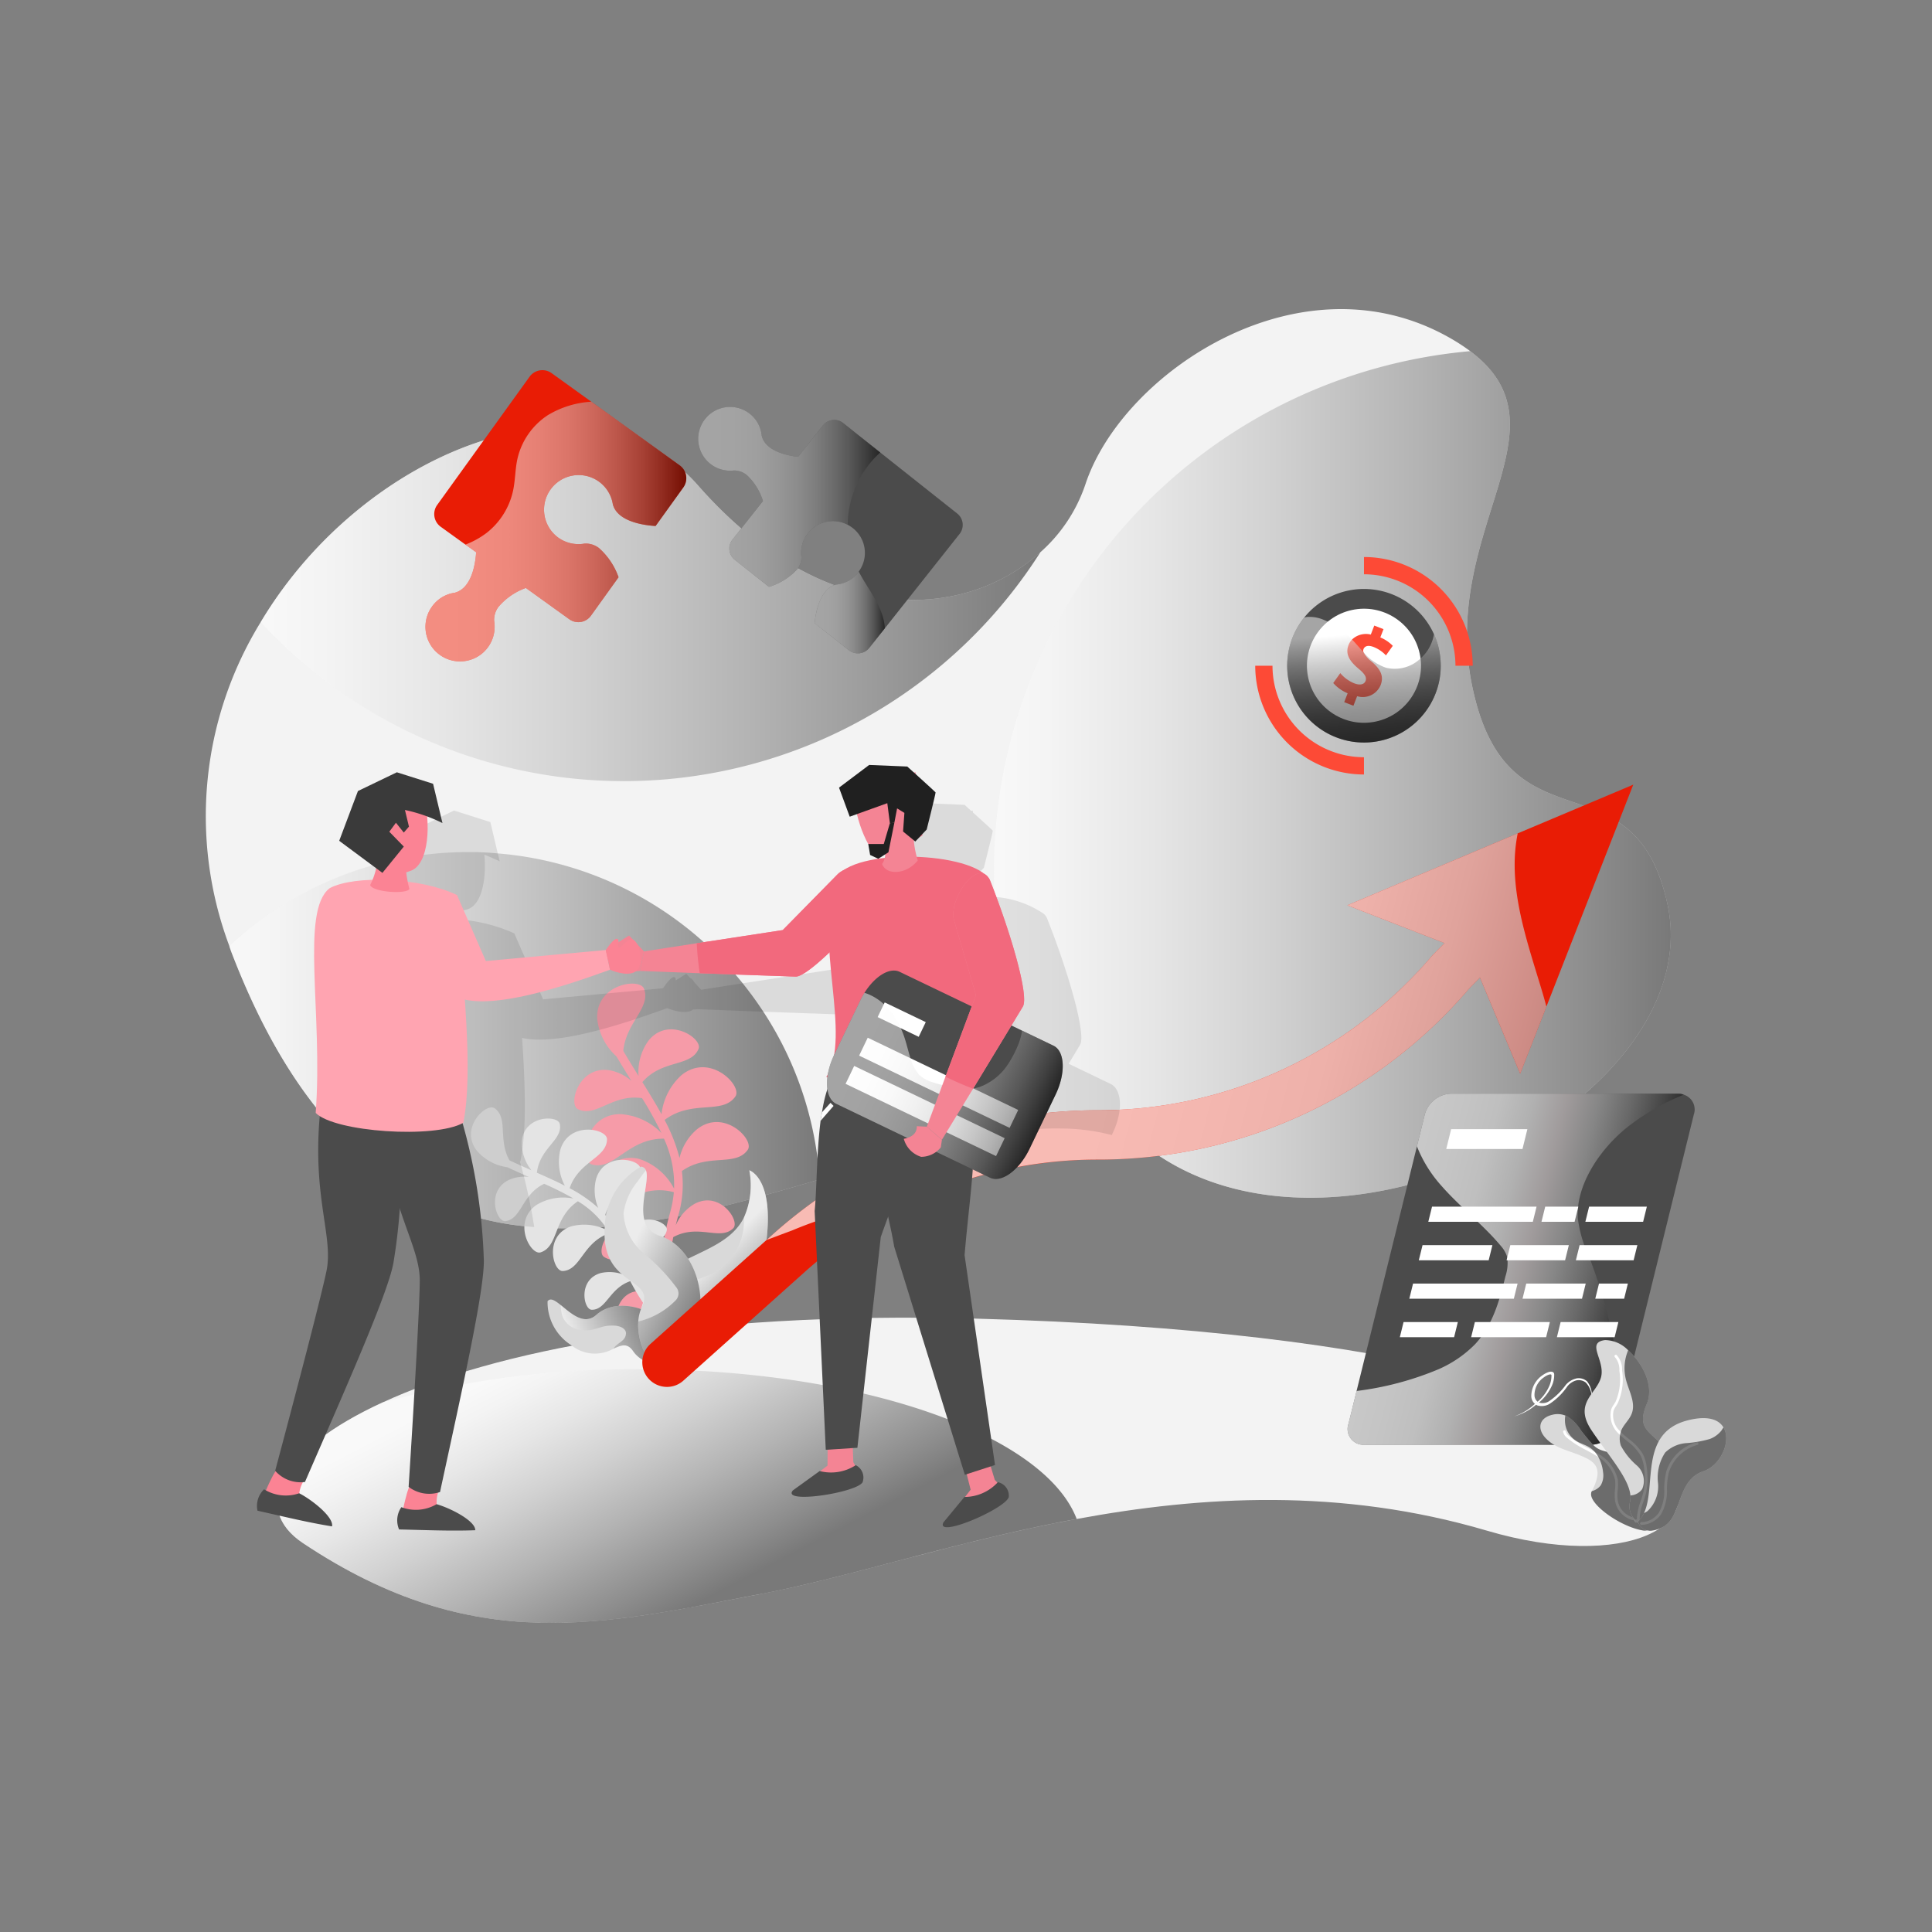 <svg xmlns="http://www.w3.org/2000/svg" xmlns:xlink="http://www.w3.org/1999/xlink" viewBox="0 0 200 200" id="WebpagedesigntemplatesforPartnershipStrategic"><rect x="0" y="0" width="200" height="200" fill="#808080" stroke="none"/><defs><linearGradient id="j" x1="84.331" x2="91.6" y1="63.4" y2="63.4" xlink:href="#a"></linearGradient><linearGradient id="b" x1="60.313" x2="74.26" y1="137.997" y2="164.881" gradientUnits="userSpaceOnUse"><stop offset="0" stop-color="#ffffff" class="stopColorffffff svgShape"></stop><stop offset=".085" stop-color="#f5f5f5" class="stopColorf5f5f5 svgShape"></stop><stop offset=".229" stop-color="#dbdbdb" class="stopColordbdbdb svgShape"></stop><stop offset=".413" stop-color="#b0b0b0" class="stopColorb0b0b0 svgShape"></stop><stop offset=".631" stop-color="#747474" class="stopColor747474 svgShape"></stop><stop offset=".876" stop-color="#292929" class="stopColor292929 svgShape"></stop><stop offset="1"></stop></linearGradient><linearGradient id="f" x1="26.991" x2="107.699" y1="62.554" y2="62.554" xlink:href="#b"></linearGradient><linearGradient id="g" x1="23.746" x2="84.847" y1="107.683" y2="107.683" xlink:href="#b"></linearGradient><linearGradient id="c" x1="271.981" x2="276.19" y1="169.119" y2="178.553" gradientTransform="rotate(-20.528 67.793 700.613)" gradientUnits="userSpaceOnUse"><stop offset="0" stop-color="#ffffff" class="stopColorffffff svgShape"></stop><stop offset=".178" stop-color="#cecece" class="stopColorcdcdcd svgShape"></stop><stop offset=".587" stop-color="#606060" class="stopColor606060 svgShape"></stop><stop offset=".869" stop-color="#1b1b1b" class="stopColor1b1b1b svgShape"></stop><stop offset="1"></stop></linearGradient><linearGradient id="h" x1="256.751" x2="266.948" y1="172.513" y2="172.513" xlink:href="#c"></linearGradient><linearGradient id="i" x1="265.199" x2="272.819" y1="165.199" y2="173.689" xlink:href="#c"></linearGradient><linearGradient id="a" x1="72.275" x2="91.123" y1="51.438" y2="51.438" gradientUnits="userSpaceOnUse"><stop offset="0" stop-color="#ffffff" class="stopColorffffff svgShape"></stop><stop offset=".189" stop-color="#fcfcfc" class="stopColorfcfcfc svgShape"></stop><stop offset=".323" stop-color="#f3f3f3" class="stopColorf3f3f3 svgShape"></stop><stop offset=".439" stop-color="#e3e3e3" class="stopColore3e3e3 svgShape"></stop><stop offset=".545" stop-color="#cecece" class="stopColorcdcdcd svgShape"></stop><stop offset=".645" stop-color="#b1b1b1" class="stopColorb1b1b1 svgShape"></stop><stop offset=".74" stop-color="#8e8e8e" class="stopColor8e8e8e svgShape"></stop><stop offset=".831" stop-color="#666666" class="stopColor646464 svgShape"></stop><stop offset=".916" stop-color="#363636" class="stopColor363636 svgShape"></stop><stop offset="1"></stop></linearGradient><linearGradient id="e" x1="102.895" x2="172.961" y1="80.171" y2="80.171" xlink:href="#b"></linearGradient><linearGradient id="k" x1="44.034" x2="71.046" y1="55.03" y2="55.03" xlink:href="#a"></linearGradient><linearGradient id="d" x1="112.302" x2="140.516" y1="126.981" y2="126.981" gradientTransform="matrix(1 0 -.249 .965 62.663 8.905)" gradientUnits="userSpaceOnUse"><stop offset="0" stop-color="#ffffff" class="stopColorffffff svgShape"></stop><stop offset=".136" stop-color="#f9f9f9" class="stopColorfbfbfb svgShape"></stop><stop offset=".263" stop-color="#f1f1f1" class="stopColorf0f0f0 svgShape"></stop><stop offset=".386" stop-color="#dddddd" class="stopColordddddd svgShape"></stop><stop offset=".507" stop-color="#c5bebf" class="stopColorc2c2c2 svgShape"></stop><stop offset=".627" stop-color="#a0a0a0" class="stopColora0a0a0 svgShape"></stop><stop offset=".746" stop-color="#767676" class="stopColor767676 svgShape"></stop><stop offset=".864" stop-color="#444444" class="stopColor444444 svgShape"></stop><stop offset=".978" stop-color="#0c0c0c" class="stopColor0c0c0c svgShape"></stop><stop offset="1"></stop></linearGradient><linearGradient id="l" x1="79.35" x2="160.084" y1="107.319" y2="107.319" xlink:href="#d"></linearGradient><linearGradient id="m" x1="140.92" x2="141.967" y1="65.586" y2="78.217" gradientUnits="userSpaceOnUse"><stop offset="0" stop-color="#ffffff" class="stopColorffffff svgShape"></stop><stop offset=".092" stop-color="#d5d5d5" class="stopColord5d5d5 svgShape"></stop><stop offset=".228" stop-color="#9d9d9d" class="stopColor9d9d9d svgShape"></stop><stop offset=".365" stop-color="#6d6d6d" class="stopColor6d6d6d svgShape"></stop><stop offset=".5" stop-color="#464646" class="stopColor464646 svgShape"></stop><stop offset=".633" stop-color="#272727" class="stopColor272727 svgShape"></stop><stop offset=".762" stop-color="#121212" class="stopColor121212 svgShape"></stop><stop offset=".886" stop-color="#040404" class="stopColor040404 svgShape"></stop><stop offset="1"></stop></linearGradient><linearGradient id="n" x1="165.809" x2="168.698" y1="148.318" y2="161.797" xlink:href="#c"></linearGradient><linearGradient id="o" x1="167.67" x2="173.507" y1="149.111" y2="149.111" xlink:href="#c"></linearGradient><linearGradient id="p" x1="173.873" x2="174.251" y1="148.519" y2="155.361" xlink:href="#c"></linearGradient><linearGradient id="q" x1="97.144" x2="119.585" y1="173.495" y2="173.495" gradientTransform="matrix(.901 .433 -.807 1.681 140.132 -227.21)" xlink:href="#a"></linearGradient></defs><g data-name="Layer 1" fill="#000000" class="color000000 svgShape"><g data-name="Partnership Strategic" fill="#000000" class="color000000 svgShape"><path fill="#f3f3f3" d="M153.921,158.452c-15.156-4.465-29.531-3.597-42.461-1.208-12.439,2.302-23.532,6.024-32.676,7.76-16.074,3.056-29.582,6.641-47.429-5.27-5.345-3.572-2.616-9.559,8.251-14.552,11.433-5.282,31.871-9.483,61.402-8.678C191.539,138.957,182.572,166.916,153.921,158.452Z" class="colorf1eff8 svgShape"></path><path fill="url(#b)" style="mix-blend-mode:overlay" d="M111.46,157.244c-12.439,2.302-23.532,6.024-32.676,7.76-16.074,3.056-29.582,6.641-47.429-5.27-5.345-3.572-2.616-9.559,8.251-14.552a97.995,97.995,0,0,1,26.651-3.434C89.148,141.749,108.102,148.478,111.46,157.244Z" opacity=".5"></path><path fill="#f3f3f3" d="M119.975,119.638a15.809,15.809,0,0,0-4.88-2.138,21.332,21.332,0,0,0-5.22-.679c-5.697-.113-12.187,1.522-19.042,3.509-1.975.566-3.962,1.157-5.987,1.761-9.735,2.893-19.96,5.735-29.544,4.93a30.129,30.129,0,0,1-16.363-6.176c-5.685-4.352-10.766-11.357-14.917-22.111-.101-.264-.201-.528-.277-.792a38.33,38.33,0,0,1,3.245-33.544C37.77,46.376,61.063,37.496,72.269,50.262c13.319,15.156,27.833,13.772,35.43,6.905a16.358,16.358,0,0,0,4.654-7.005c3.849-11.722,22.715-24.312,38.335-14.829q.83.509,1.509,1.019c10.691,8.024-3.308,18.501.264,34.965,3.71,17.168,16.614,6.452,20.136,22.186C177.012,113.299,140.048,132.945,119.975,119.638Z" class="colorf1eff8 svgShape"></path><path fill="url(#e)" style="mix-blend-mode:overlay" d="M119.975,119.638a15.809,15.809,0,0,0-4.88-2.138,21.332,21.332,0,0,0-5.22-.679,53.852,53.852,0,0,1-6.918-23.972c-.038-.868-.063-1.748-.063-2.629a54.075,54.075,0,0,1,49.303-53.868c10.691,8.024-3.308,18.501.264,34.965,3.71,17.168,16.614,6.452,20.136,22.186C177.012,113.299,140.048,132.945,119.975,119.638Z" opacity=".5"></path><path fill="url(#f)" style="mix-blend-mode:overlay" d="M107.699,57.167a51.108,51.108,0,0,1-80.708,7.232C37.77,46.376,61.063,37.496,72.269,50.262,85.588,65.418,100.103,64.034,107.699,57.167Z" opacity=".5"></path><path fill="url(#g)" style="mix-blend-mode:overlay" d="M84.847,122.091c-9.735,2.893-19.96,5.735-29.544,4.93a30.129,30.129,0,0,1-16.363-6.176c-5.685-4.352-10.766-11.357-14.917-22.111-.101-.264-.201-.528-.277-.792a36.189,36.189,0,0,1,24.765-9.735,29.962,29.962,0,0,1,3.019.138A36.323,36.323,0,0,1,76.885,101.791c.755.943,1.472,1.924,2.138,2.943A36.043,36.043,0,0,1,84.847,122.091Z" opacity=".5"></path><path fill="#f69ba8" d="M72.148,116.905a5.567,5.567,0,0,0-1.804,2.968,17.609,17.609,0,0,0-1.546-3.936c2.875-2.157,5.979-.498,7.33-2.433.754-1.079-2.594-4.572-5.551-2.233a6.423,6.423,0,0,0-2.099,4.073c-.59-1.075-1.264-2.174-1.98-3.324,2.057-2.379,5.019-1.538,5.815-3.444.444-1.063-3.069-3.426-5.162-.876a5.514,5.514,0,0,0-1.048,3.685c-.514-.825-1.045-1.689-1.58-2.59.283-2.986,2.866-4.438,2.151-6.431-.429-1.194-5.04-.508-4.849,3.12a6.153,6.153,0,0,0,1.992,3.879c.523.878,1.043,1.723,1.545,2.529a4.709,4.709,0,0,0-2.171-1.081c-3.245-.593-4.398,3.48-3.373,4.005,1.836.939,3.552-1.61,6.652-1.132a38.415,38.415,0,0,1,1.999,3.601,6.498,6.498,0,0,0-4.26-1.951c-3.77.013-4.213,4.831-2.95,5.205,2.309.685,3.714-2.693,7.474-2.665a11.416,11.416,0,0,1,1.047,5.175,6.33,6.33,0,0,0-3.571-3.065c-3.458-.905-5.036,3.403-3.97,4.053,1.952,1.191,4.066-1.573,7.514-.62a11.169,11.169,0,0,1-.386,2.115,27.314,27.314,0,0,0-.767,3.682,4.982,4.982,0,0,0-2.595-2.296c-2.833-.918-4.351,2.588-3.496,3.18,1.516,1.049,3.334-.98,6.008-.244a30.09,30.09,0,0,0-.162,5.079,3.39,3.39,0,0,0-1.562-1.145c-2.187-.709-3.359,1.998-2.699,2.455,1.112.77,2.436-.604,4.335-.255.087.942.192,1.517.206,1.589a.448.448,0,0,0,.478.364.426.426,0,0,0,.046-.007.448.448,0,0,0,.357-.524,23.068,23.068,0,0,1-.28-3.022c2.001-1.055,3.71.338,4.751-.685.572-.563-1.045-3.03-3.078-1.958a3.864,3.864,0,0,0-1.688,2.141,29.132,29.132,0,0,1,.473-5.819c2.616-1.422,4.852.418,6.21-.917.742-.729-1.353-3.925-3.988-2.537a4.673,4.673,0,0,0-1.96,2.221c.083-.35.172-.703.273-1.058a11.241,11.241,0,0,0,.36-4.55c2.688-1.9,5.559-.398,6.819-2.203C78.126,117.998,74.952,114.687,72.148,116.905Z" class="colorf69bc2 svgShape"></path><path fill="#e4e4e4" d="M67.756,132.804a3.19,3.19,0,0,0-.157,2.245,24.053,24.053,0,0,1-2.381-4.19c1.124-2.186,3.505-1.969,3.811-3.511.167-.842-2.748-2.049-3.9.123a3.857,3.857,0,0,0-.305,2.426c-.106-.277-.209-.559-.305-.849a9.277,9.277,0,0,0-1.881-3.286c.925-2.618,3.633-2.919,3.654-4.755.012-1.03-3.693-1.814-4.575,1.002a4.688,4.688,0,0,0,.211,3.03,14.358,14.358,0,0,0-2.961-2.037c.959-2.808,3.848-3.119,3.87-5.067.013-1.087-3.895-1.913-4.825,1.057a5.301,5.301,0,0,0,.461,3.754c-.902-.459-1.873-.895-2.895-1.348.298-2.579,2.71-3.382,2.367-5.052-.191-.932-3.686-.912-3.929,1.801a4.553,4.553,0,0,0,.998,3.001c-.734-.324-1.498-.667-2.282-1.033-1.195-2.169-.107-4.36-1.522-5.387-.847-.616-3.675,1.996-1.858,4.382a5.079,5.079,0,0,0,3.162,1.721c.765.356,1.512.691,2.23,1.008a3.887,3.887,0,0,0-1.984.271c-2.49,1.104-1.383,4.419-.44,4.3,1.689-.213,1.675-2.749,4.012-3.864a31.725,31.725,0,0,1,3.037,1.528,5.364,5.364,0,0,0-3.813.648c-2.566,1.761-.629,5.254.406,4.923,1.893-.606,1.282-3.564,3.861-5.292a9.426,9.426,0,0,1,3.12,3.044,5.226,5.226,0,0,0-3.861-.431c-2.78.99-1.854,4.662-.825,4.61,1.885-.095,2.043-2.963,4.838-3.915a9.218,9.218,0,0,1,.72,1.623,22.538,22.538,0,0,0,1.188,2.868,4.113,4.113,0,0,0-2.837-.361c-2.36.69-1.766,3.788-.907,3.795,1.522.011,1.819-2.218,3.985-2.959a24.847,24.847,0,0,0,2.25,3.541,2.799,2.799,0,0,0-1.598-.055c-1.821.533-1.363,2.924-.7,2.929,1.116.008,1.381-1.544,2.839-2.189.497.602.836.946.879.988a.37.37,0,0,0,.495.026.349.349,0,0,0,.028-.026.37.37,0,0,0-0-.524,19.077,19.077,0,0,1-1.595-1.932c.875-1.65,2.688-1.494,2.923-2.676C70.895,132.059,68.645,131.128,67.756,132.804Z" class="colorfbcde0 svgShape"></path><path fill="#d9d9d9" d="M79.193,129.48c-1.66,10.246-12.563,14.328-13.005,9.952-.345-3.497.491-5.565,1.86-6.984,2.639-2.714,7.229-2.996,8.957-6.392a8.203,8.203,0,0,0,.564-4.907S80.397,122.009,79.193,129.48Z" class="colorf5eabd svgShape"></path><path fill="url(#c)" style="mix-blend-mode:overlay" d="M79.193,129.48c-1.66,10.246-12.563,14.328-13.005,9.952-.345-3.497.491-5.565,1.86-6.984a5.173,5.173,0,0,1,1.57-.057,14.15,14.15,0,0,0,1.536.187,4.754,4.754,0,0,0,1.786-.408,6.097,6.097,0,0,0,4.066-6.113,8.203,8.203,0,0,0,.564-4.907S80.397,122.009,79.193,129.48Z" opacity=".5"></path><path fill="#d9d9d9" d="M65.561,139.898c-.628-.932-1.244-.643-2.071-.276a3.862,3.862,0,0,1-4.34-.362,5.263,5.263,0,0,1-2.467-4.554c.297-.391.768-.085,1.349.382,1.033.828,2.409,2.184,3.71,1.022,2.02-1.817,6.142-.93,8.012,2.159C72.23,142.358,66.963,141.967,65.561,139.898Z" class="colorf5eabd svgShape"></path><path fill="url(#h)" style="mix-blend-mode:overlay" d="M65.561,139.898c-.628-.932-1.244-.643-2.071-.276a1.876,1.876,0,0,1,.21-.262c.226-.22.503-.381.733-.593a.974.974,0,0,0,.367-.822c-.09-.497-.714-.697-1.224-.718a4.248,4.248,0,0,0-.969.064c-.349.073-.687.199-1.03.289a3.378,3.378,0,0,1-1.964-.017,2.246,2.246,0,0,1-1.391-1.321,3.675,3.675,0,0,1-.166-.931,1.827,1.827,0,0,0-.025-.222c1.033.828,2.409,2.184,3.71,1.022,2.02-1.817,6.142-.93,8.012,2.159C72.23,142.358,66.963,141.967,65.561,139.898Z" opacity=".5"></path><path fill="#d9d9d9" d="M71.442,139.244c-2.753,5.139-5.592.879-5.371-2.444a4.293,4.293,0,0,1,.363-1.477c1.504-3.196-4.228-1.995-3.837-8.265a7.433,7.433,0,0,1,3.76-6.287.576.576,0,0,1,.508.379c.549,1.337-1.726,5.796,1.431,6.784C71.96,129.088,73.856,134.743,71.442,139.244Z" class="colorf5eabd svgShape"></path><path fill="url(#i)" style="mix-blend-mode:overlay" d="M71.442,139.244c-2.753,5.139-5.592.879-5.371-2.444a7.946,7.946,0,0,0,3.812-2.131,1.016,1.016,0,0,0,.096-1.444,19.506,19.506,0,0,0-3.322-3.462,5.759,5.759,0,0,1-2.107-4.158,6.449,6.449,0,0,1,1.476-3.321,13.914,13.914,0,0,1,.839-1.134c.549,1.337-1.726,5.796,1.431,6.784C71.96,129.088,73.856,134.743,71.442,139.244Z" opacity=".5"></path><path fill="#4b4b4b" d="M99.348,55.255l-7.747,9.785L89.978,67.078a1.509,1.509,0,0,1-2.113.226l-3.534-2.805c.101-1.069.566-3.622,2.251-3.987a3.244,3.244,0,0,0,2.239-1.22.261.261,0,0,0,.075-.126,3.253,3.253,0,0,0-.604-4.49,3.629,3.629,0,0,0-.541-.352,3.285,3.285,0,0,0-4.792,3.333,1.969,1.969,0,0,1-.49,1.333,6.542,6.542,0,0,1-2.868,1.761l-3.534-2.805a1.474,1.474,0,0,1-.239-2.088l3.157-3.987a6.115,6.115,0,0,0-1.66-2.679,2.084,2.084,0,0,0-1.346-.491,3.3,3.3,0,1,1,1.648-5.861,3.249,3.249,0,0,1,1.22,2.251c.352,1.585,2.566,2.063,3.773,2.201l2.578-3.257a1.48,1.48,0,0,1,2.088-.239l3.836,3.044,7.962,6.314A1.503,1.503,0,0,1,99.348,55.255Z" class="color1b2c7b svgShape"></path><path fill="url(#a)" style="mix-blend-mode:overlay" d="M83.639,55.192a3.281,3.281,0,0,0-.679,2.465,1.969,1.969,0,0,1-.49,1.333,6.542,6.542,0,0,1-2.868,1.761l-3.534-2.805a1.474,1.474,0,0,1-.239-2.088l3.157-3.987a6.115,6.115,0,0,0-1.66-2.679,2.084,2.084,0,0,0-1.346-.491,3.3,3.3,0,1,1,1.648-5.861,3.249,3.249,0,0,1,1.22,2.251c.352,1.585,2.566,2.063,3.773,2.201l2.578-3.257a1.48,1.48,0,0,1,2.088-.239l3.836,3.044a10.241,10.241,0,0,0-2.905,4.54,10.135,10.135,0,0,0-.465,2.943A3.291,3.291,0,0,0,83.639,55.192Z" opacity=".5"></path><path fill="url(#j)" style="mix-blend-mode:overlay" d="M91.6,65.04,89.978,67.078a1.509,1.509,0,0,1-2.113.226l-3.534-2.805c.101-1.069.566-3.622,2.251-3.987a3.244,3.244,0,0,0,2.239-1.22.261.261,0,0,0,.075-.126c.88,1.71,2.214,3.245,2.603,5.131A5.009,5.009,0,0,1,91.6,65.04Z" opacity=".5"></path><path fill="#e91c05" d="M70.735,50.463l-2.868,3.987c-1.17-.063-3.962-.44-4.427-2.251a3.583,3.583,0,1,0-5.647,3.459,3.606,3.606,0,0,0,2.717.616,2.232,2.232,0,0,1,1.484.453,7.207,7.207,0,0,1,2.038,3.031l-2.855,3.974a1.605,1.605,0,0,1-2.251.365l-4.49-3.232a6.692,6.692,0,0,0-2.83,1.95,2.253,2.253,0,0,0-.453,1.472,3.58,3.58,0,1,1-6.439-1.484,3.488,3.488,0,0,1,2.377-1.446c1.698-.453,2.113-2.868,2.201-4.188l-1.107-.792-2.566-1.849a1.619,1.619,0,0,1-.365-2.251l9.559-13.269a1.638,1.638,0,0,1,2.276-.39l4.125,2.968,9.169,6.603A1.637,1.637,0,0,1,70.735,50.463Z" class="colore90566 svgShape"></path><path fill="url(#k)" style="mix-blend-mode:overlay" d="M70.735,50.463l-2.868,3.987c-1.17-.063-3.962-.44-4.427-2.251a3.583,3.583,0,1,0-5.647,3.459,3.606,3.606,0,0,0,2.717.616,2.232,2.232,0,0,1,1.484.453,7.207,7.207,0,0,1,2.038,3.031l-2.855,3.974a1.605,1.605,0,0,1-2.251.365l-4.49-3.232a6.692,6.692,0,0,0-2.83,1.95,2.253,2.253,0,0,0-.453,1.472,3.58,3.58,0,1,1-6.439-1.484,3.488,3.488,0,0,1,2.377-1.446c1.698-.453,2.113-2.868,2.201-4.188l-1.107-.792a8.973,8.973,0,0,0,2.151-1.182,7.595,7.595,0,0,0,2.78-4.415c.226-1.069.214-2.176.44-3.245a7.351,7.351,0,0,1,3.169-4.566,9.825,9.825,0,0,1,4.49-1.383l9.169,6.603A1.637,1.637,0,0,1,70.735,50.463Z" opacity=".5"></path><path fill="#4b4b4b" d="M175.343,115.38l-7.896,32.007a2.954,2.954,0,0,1-2.694,2.177H141.2a1.635,1.635,0,0,1-1.605-2.177l7.896-32.007a2.917,2.917,0,0,1,2.676-2.162H173.719a1.486,1.486,0,0,1,.584.105A1.602,1.602,0,0,1,175.343,115.38Z" class="color1b2c7b svgShape"></path><path fill="url(#d)" style="mix-blend-mode:overlay" d="M167.899,145.555l-.452,1.832a2.954,2.954,0,0,1-2.694,2.177H141.2a1.635,1.635,0,0,1-1.605-2.177l.837-3.393a31.954,31.954,0,0,0,8.452-2.237,12.044,12.044,0,0,0,3.81-2.597c1.861-1.997,2.547-4.594,3.147-7.026a4.469,4.469,0,0,0,.184-2.012,3.144,3.144,0,0,0-.667-1.156c-1.873-2.237-4.23-4.023-6.144-6.215a13.567,13.567,0,0,1-2.534-4.083l.811-3.288a2.917,2.917,0,0,1,2.676-2.162H173.719a1.486,1.486,0,0,1,.584.105,23.584,23.584,0,0,0-6.011,3.498c-2.936,2.432-5.171,6.065-4.956,9.293a12.946,12.946,0,0,0,1.135,3.903,52.981,52.981,0,0,1,2.95,10.899A39.492,39.492,0,0,1,167.899,145.555Z" opacity=".7"></path><polygon fill="#ffffff" points="157.607 118.942 149.716 118.942 150.222 116.891 158.113 116.891 157.607 118.942" class="colorffffff svgShape"></polygon><polygon fill="#ffffff" points="158.676 126.482 147.856 126.482 148.243 124.914 159.063 124.914 158.676 126.482" class="colorffffff svgShape"></polygon><polygon fill="#ffffff" points="163 126.482 159.573 126.482 159.96 124.914 163.387 124.914 163 126.482" class="colorffffff svgShape"></polygon><polygon fill="#ffffff" points="170.094 126.482 164.116 126.482 164.503 124.914 170.481 124.914 170.094 126.482" class="colorffffff svgShape"></polygon><polygon fill="#ffffff" points="154.107 130.463 146.874 130.463 147.261 128.895 154.494 128.895 154.107 130.463" class="colorffffff svgShape"></polygon><polygon fill="#ffffff" points="162.018 130.463 155.96 130.463 156.347 128.895 162.405 128.895 162.018 130.463" class="colorffffff svgShape"></polygon><polygon fill="#ffffff" points="169.112 130.463 163.134 130.463 163.521 128.895 169.499 128.895 169.112 130.463" class="colorffffff svgShape"></polygon><polygon fill="#ffffff" points="156.712 134.444 145.892 134.444 146.279 132.876 157.099 132.876 156.712 134.444" class="colorffffff svgShape"></polygon><polygon fill="#ffffff" points="163.766 134.444 157.609 134.444 157.995 132.876 164.153 132.876 163.766 134.444" class="colorffffff svgShape"></polygon><polygon fill="#ffffff" points="168.13 134.444 165.141 134.444 165.528 132.876 168.516 132.876 168.13 134.444" class="colorffffff svgShape"></polygon><polygon fill="#ffffff" points="150.529 138.425 144.91 138.425 145.297 136.857 150.916 136.857 150.529 138.425" class="colorffffff svgShape"></polygon><polygon fill="#ffffff" points="160.054 138.425 152.292 138.425 152.679 136.857 160.441 136.857 160.054 138.425" class="colorffffff svgShape"></polygon><polygon fill="#ffffff" points="167.147 138.425 161.169 138.425 161.556 136.857 167.534 136.857 167.147 138.425" class="colorffffff svgShape"></polygon><path fill="#ffffff" d="M156.754,146.621a5.961,5.961,0,0,0,2.133-1.286,4.569,4.569,0,0,0,1.512-1.899,2.702,2.702,0,0,0,.208-1.046c.021-.251-.495-.03-.776.187a2.226,2.226,0,0,0-.982,1.901.85.85,0,0,0,.474.719,1.249,1.249,0,0,0,.991-.116,6.856,6.856,0,0,0,1.772-1.713,2.057,2.057,0,0,1,1.141-.681,1.306,1.306,0,0,1,1.057.304,2.33,2.33,0,0,1,.434,2.047,2.185,2.185,0,0,0-.555-1.916,1.196,1.196,0,0,0-.951-.233,1.768,1.768,0,0,0-.957.621,6.629,6.629,0,0,1-1.861,1.829,1.576,1.576,0,0,1-1.248.149,1.068,1.068,0,0,1-.625-.895,2.622,2.622,0,0,1,1.175-2.238,2.402,2.402,0,0,1,.61-.319.733.733,0,0,1,.359-.03.263.263,0,0,1,.223.261,2.628,2.628,0,0,1-.254,1.21,4.868,4.868,0,0,1-1.665,1.973A5.923,5.923,0,0,1,156.754,146.621Z" class="colorffffff svgShape"></path><path fill="#e91c05" d="M169.076,81.227l-8.993,22.979-2.717,6.93-4.163-9.949-1.132,1.157a50.456,50.456,0,0,1-38.411,17.696,45.651,45.651,0,0,0-30.311,11.596L70.747,142.918a2.527,2.527,0,0,1-1.698.654,2.553,2.553,0,0,1-1.711-4.452l12.011-10.754.604-.541a50.461,50.461,0,0,1,33.707-12.892,45.339,45.339,0,0,0,34.575-15.973l.113-.126,1.195-1.207-10.062-3.912,17.633-7.446Z" class="colore90566 svgShape"></path><path fill="url(#l)" style="mix-blend-mode:overlay" d="M160.084,104.206l-2.717,6.93-4.163-9.949-1.132,1.157a50.456,50.456,0,0,1-38.411,17.696,45.054,45.054,0,0,0-19.281,4.314,21.931,21.931,0,0,0-2.717.201,44.554,44.554,0,0,0-9.597,2.792q-1.358.509-2.717,1.019l.604-.541a50.461,50.461,0,0,1,33.707-12.892,45.339,45.339,0,0,0,34.575-15.973l.113-.126,1.195-1.207-10.062-3.912,17.633-7.446c-1.082,5.32.83,10.741,2.402,15.948C159.719,102.873,159.907,103.539,160.084,104.206Z" opacity=".7"></path><path fill="#4b4b4b" d="M148.612,71.777a7.947,7.947,0,1,1-.167-6.122A7.941,7.941,0,0,1,148.612,71.777Z" class="color1b2c7b svgShape"></path><circle cx="141.198" cy="68.918" r="5.904" fill="#ffffff" transform="rotate(-9.421 141.199 68.918)" class="colorffffff svgShape"></circle><path fill="#fd4a36" d="M141.991,68.487a2.909,2.909,0,0,1-.842-.976.43.43,0,0,1-.001-.311c.107-.277.415-.468,1.048-.224a3.53,3.53,0,0,1,1.277.871l.708-.991a3.819,3.819,0,0,0-1.292-.87l.331-.857-.956-.369-.359.929a2.092,2.092,0,0,0-1.938.509,1.694,1.694,0,0,0-.372.591c-.364.943.153,1.702,1.067,2.456.624.521.843.878.7,1.247-.15.389-.61.461-1.17.245a3.674,3.674,0,0,1-1.447-1.058l-.73,1.028a4.091,4.091,0,0,0,1.492,1.06l-.356.923.956.369.382-.989a2.003,2.003,0,0,0,2.43-1.137C143.255,70.058,142.993,69.344,141.991,68.487Z" class="colorff8d67 svgShape"></path><path fill="url(#m)" style="mix-blend-mode:overlay" d="M148.612,71.777a7.948,7.948,0,1,1-13.599-7.852c.093-.025.19-.04.287-.056a3.712,3.712,0,0,1,1.836.345c.112.043.215.091.325.14a7.955,7.955,0,0,1,2.008,1.35c.174.158.336.327.498.495.403.428.782.877,1.182,1.312a5.275,5.275,0,0,0,2.338,1.614,3.868,3.868,0,0,0,3.567-.963,4.329,4.329,0,0,0,.727-.825,4.464,4.464,0,0,0,.664-1.682A7.93,7.93,0,0,1,148.612,71.777Z" opacity=".5"></path><path fill="#fd4a36" d="M141.198 80.175a11.269 11.269 0 01-11.257-11.257h1.787a9.48 9.48 0 009.469 9.47zM152.456 68.918h-1.787a9.481 9.481 0 00-9.47-9.469V57.662A11.27 11.27 0 01152.456 68.918z" class="colorff8d67 svgShape"></path><path d="M115.195,117.274l-.101.226a21.332,21.332,0,0,0-5.22-.679c-5.697-.113-12.187,1.522-19.042,3.509.013-.113.025-.214.038-.315v-.025c.05-.289.101-.591.138-.88a16.6,16.6,0,0,1,.579-2.415,4.712,4.712,0,0,1-.013-1.195c-.038-.025-.075-.038-.113-.063a3.539,3.539,0,0,0,.189-.377,7.876,7.876,0,0,1,.591-1.824c.516-2.855-.176-6.804-.453-10.678-1.597,1.509-2.893,2.503-3.484,2.503l-9.282-.327-.667-.025-6.175-.239-.453.038c-.025.025-.038.05-.063.063-.931.528-2.591-.214-2.591-.214-5.811,2.113-11.609,3.798-14.954,3.107l-.075-.038c.34,5.069.478,9.571-.164,12.766a.275.275,0,0,1-.063.038,55.788,55.788,0,0,1,1.484,6.792,30.129,30.129,0,0,1-16.363-6.176c.013-.428.05-.88.088-1.346a2.384,2.384,0,0,1-.428-.327c.78-10.276-1.61-20.903,1.459-23.268a10.596,10.596,0,0,1,4.44-.855,5.807,5.807,0,0,0,.365-1.207L41.04,91l.818-2.188,1.119-2.956,4.025-1.95,3.76,1.195.767,3.245.201.818s-.717-.34-1.597-.692c.226,2.314-.176,5.245-1.824,5.685-.113.038-.226.063-.327.088a7.046,7.046,0,0,0,.151.994,16.828,16.828,0,0,1,5.106,1.383l2.981,6.829,12.414-1.145s.868-1.321,1.195-1.145c.151.075.138.201.101.34l1.119-.692.415.453a.159.159,0,0,1,.075.013,1.226,1.226,0,0,1,.327.403l.717.78,4.301-.667,1.17-.176,8.892-1.371,5.622-5.723a2.576,2.576,0,0,1,.78-.528,9.514,9.514,0,0,1,3.497-1.132c.214-.025.44-.05.667-.075q.038-.17.075-.377h-.038l-.704.453-.843-.39-.201-1.132a12.924,12.924,0,0,1-1.17-3.107l-.742.277-1.107-3.006,3.119-2.352,3.949.164s.289.264.692.629l.151-.038.025.201c.855.767,2.038,1.836,2.05,1.887.038.063-.918,3.836-.918,3.836l-.453.49.013.138c-.101.063-.214.126-.327.189l-.403.428-.138-.113a8.387,8.387,0,0,0,.277,1.711,19.883,19.883,0,0,1,2.138.176,10.318,10.318,0,0,1,4.867,1.597,1.246,1.246,0,0,1,.566.616c2.201,5.547,4.062,11.974,3.421,13.093l-1.182,1.962,4.339,2.088C116.164,112.784,116.264,115.047,115.195,117.274Z" opacity=".1" fill="#000000" class="color000000 svgShape"></path><path fill="#d9d9d9" d="M170.065,158.432c-2.339-.392-5.539-2.697-5.349-3.85a.317.317,0,0,1,.045-.168c.011-.022.022-.034.034-.056,1.533-3.022-.145-3.29-2.932-4.331-2.798-1.041-3.134-3.145-1.119-3.581a2.155,2.155,0,0,1,1.298.09,1.053,1.053,0,0,1,.168.067,4.662,4.662,0,0,1,1.5,1.544c1.734,2.126,1.376,1.824,3.984,2.473C170.3,151.259,172.538,158.858,170.065,158.432Z" class="colorf5eabd svgShape"></path><path fill="#ffffff" d="M169.106,157.381a2.468,2.468,0,0,1-1.927-2.125,5.087,5.087,0,0,1,.006-1.052,4.748,4.748,0,0,0,.008-.998,3.877,3.877,0,0,0-1.987-2.527c-.336-.207-.693-.399-1.037-.585a10.202,10.202,0,0,1-1.918-1.221,1.188,1.188,0,0,1-.438-.637.14.14,0,0,1,.275-.054.938.938,0,0,0,.346.48,10.083,10.083,0,0,0,1.867,1.187c.349.187.709.38,1.052.594a4.136,4.136,0,0,1,2.117,2.726,5.044,5.044,0,0,1-.006,1.057,4.777,4.777,0,0,0-.008.994,2.178,2.178,0,0,0,1.977,1.925.134.134,0,0,1,.128.151.14.14,0,0,1-.151.128A2.432,2.432,0,0,1,169.106,157.381Z" class="colorffffff svgShape"></path><path fill="url(#n)" style="mix-blend-mode:overlay" d="M170.065,158.432c-2.339-.392-5.539-2.697-5.349-3.85a.317.317,0,0,1,.045-.168c.011-.022.022-.034.034-.056a1.668,1.668,0,0,0,.918-.604,2.069,2.069,0,0,0,.235-1.354,4.005,4.005,0,0,0-.481-1.556,2.613,2.613,0,0,0-.403-.571,2.483,2.483,0,0,0-.593-.481c-.392-.235-.851-.358-1.242-.593a2.53,2.53,0,0,1-1.164-1.6,2.796,2.796,0,0,1-.022-1.063,1.053,1.053,0,0,1,.168.067,4.662,4.662,0,0,1,1.5,1.544c1.734,2.126,1.376,1.824,3.984,2.473C170.3,151.259,172.538,158.858,170.065,158.432Z" opacity=".5"></path><path fill="#d9d9d9" d="M170.792,158.444a5.267,5.267,0,0,1-1.309-.884c-.067-.067-.134-.134-.202-.213a1.966,1.966,0,0,1-.548-1.869,1.908,1.908,0,0,0,.045-.671c-.145-1.813-2.406-4.297-4.051-6.782-1.847-2.82.582-3.738,1.018-5.484.425-1.757-1.6-3.559.403-3.816a3.358,3.358,0,0,1,2.395,1.052c1.5,1.343,2.719,3.682,1.925,5.562-1.209,2.887.638,2.742,2.294,5.114C174.407,152.837,173.142,158.332,170.792,158.444Z" class="colorf5eabd svgShape"></path><path fill="#ffffff" d="M170.412,154.482c-.078.336-.19.683-.302,1.018a5.242,5.242,0,0,0-.381,1.902v.112l-.112.022a.566.566,0,0,1-.134.022.327.327,0,0,1-.101.022h-.022a.133.133,0,0,1-.134-.123.098.098,0,0,1,.056-.112.081.081,0,0,1,.067-.045c.022,0,.056-.011.101-.011a5.699,5.699,0,0,1,.392-1.88,10.139,10.139,0,0,0,.291-.996,7.013,7.013,0,0,0,.067-2.395,3.894,3.894,0,0,0-.358-1.321,5.113,5.113,0,0,0-1.421-1.533c-.201-.168-.414-.347-.616-.526l-.101-.101a2.61,2.61,0,0,1-.906-2.663,2.553,2.553,0,0,1,.291-.515c.045-.078.101-.157.145-.235a5.759,5.759,0,0,0,.403-3.223,1.988,1.988,0,0,0-.459-1.41.142.142,0,0,1-.011-.201.129.129,0,0,1,.19-.011,2.18,2.18,0,0,1,.559,1.6,5.954,5.954,0,0,1-.448,3.38c-.045.09-.101.168-.145.246a3.361,3.361,0,0,0-.269.47,2.202,2.202,0,0,0,.727,2.238v.011c.067.078.145.145.213.213.19.179.403.347.604.515a5.46,5.46,0,0,1,1.5,1.623,4.531,4.531,0,0,1,.381,1.399A7.69,7.69,0,0,1,170.412,154.482Z" class="colorffffff svgShape"></path><path fill="url(#o)" style="mix-blend-mode:overlay" d="M170.792,158.444a5.267,5.267,0,0,1-1.309-.884.327.327,0,0,1-.101.022h-.022a.133.133,0,0,1-.134-.123.098.098,0,0,1,.056-.112,1.966,1.966,0,0,1-.548-1.869,1.908,1.908,0,0,0,.045-.671,1.582,1.582,0,0,0,1.22-.66,2.131,2.131,0,0,0-.537-2.428,7.15,7.15,0,0,1-1.667-2.059,2.242,2.242,0,0,1-.089-1.119,2.561,2.561,0,0,1,.078-.313v-.011a2.016,2.016,0,0,1,.09-.235c.28-.582.806-1.03,1.041-1.645.448-1.153-.325-2.384-.616-3.592a4.81,4.81,0,0,1,.246-2.966c1.5,1.343,2.719,3.682,1.925,5.562-1.209,2.887.638,2.742,2.294,5.114C174.407,152.837,173.142,158.332,170.792,158.444Z" opacity=".5"></path><path fill="#d9d9d9" d="M176.343,152.3c-2.842.951-2.149,4.756-4.264,5.808-2.126,1.041-2.518-.593-2.518-.593a2.762,2.762,0,0,0,.627-.884c1.309-2.798-.537-8.292,4.499-9.591,2.082-.537,3.234-.101,3.727.727C179.253,149.178,178.133,151.696,176.343,152.3Z" class="colorf5eabd svgShape"></path><path fill="#ffffff" d="M170.616,157.737a2.494,2.494,0,0,1-.692.115.14.14,0,0,1-.006-.28,2.275,2.275,0,0,0,1.808-.981,4.576,4.576,0,0,0,.554-2.468,7.98,7.98,0,0,1,.21-1.782,4.568,4.568,0,0,1,3.09-3.017l.07-.022a.14.14,0,0,1,.082.267.461.461,0,0,1-.064.02,4.344,4.344,0,0,0-2.908,2.826,7.769,7.769,0,0,0-.201,1.718,4.847,4.847,0,0,1-.603,2.615A2.57,2.57,0,0,1,170.616,157.737Z" class="colorffffff svgShape"></path><path fill="url(#p)" style="mix-blend-mode:overlay" d="M176.343,152.3c-2.842.951-2.149,4.756-4.264,5.808-2.126,1.041-2.518-.593-2.518-.593a2.762,2.762,0,0,0,.627-.884,2.261,2.261,0,0,0,.358-.202,3.499,3.499,0,0,0,1.086-2.954,4.701,4.701,0,0,1,.75-3.111,3.506,3.506,0,0,1,2.193-.974,11.638,11.638,0,0,0,2.417-.425,2.76,2.76,0,0,0,1.164-.817c.112-.145.179-.269.257-.381C179.253,149.178,178.133,151.696,176.343,152.3Z" opacity=".5"></path><path fill="#f48494" d="M82.376,101.1l-9.941-.35-6.183-.24.41-2.022,5.465-.843,8.899-1.363,5.623-5.72c1.522-1.635,7.017-1.123,5.492,1.158C88.372,96.347,83.668,101.106,82.376,101.1Z" class="colorf4bc84 svgShape"></path><path fill="#f2697d" d="M82.376,101.1l-9.941-.35a30.89,30.89,0,0,1-.307-3.104l8.899-1.363,5.623-5.72c1.522-1.635,7.017-1.123,5.492,1.158C88.372,96.347,83.668,101.106,82.376,101.1Z" class="colorf269a3 svgShape"></path><polygon fill="#f48494" points="100.021 152.393 100.48 154.211 98.758 156.446 103.899 154.186 102.978 153.196 102.495 151.591 100.021 152.393" class="colorf4bc84 svgShape"></polygon><path fill="#4b4b4b" d="M103.299 153.436a4.688 4.688 0 01-3.461 1.529l-2.18 2.639c-.821 1.694 6.4-1.398 6.77-2.628A1.426 1.426 0 00103.299 153.436zM99.952 110.914c1.657 6.422.55 11.333-.099 19.019l3.149 21.724-3.122 1.012-7.318-23.632c-.598-3.797-3.314-12.63-1.042-15.092z" class="color1b2c7b svgShape"></path><polygon fill="#f48494" points="85.677 149.839 85.663 151.714 83.434 153.444 88.977 152.551 88.336 151.361 88.273 149.686 85.677 149.839" class="colorf4bc84 svgShape"></polygon><path fill="#4b4b4b" d="M88.587 151.674a4.688 4.688 0 01-3.734.608l-2.775 2.005c-1.221 1.433 6.545.259 7.213-.839A1.426 1.426 0 0088.587 151.674zM96.066 109.67c-.024 6.648-2.322 11.121-4.888 18.381L88.757 149.878l-.489.025-2.591.171h-.195l-1.149-24.711c.22-2.151.196-6.013.611-9.313v-.025q.073-.44.147-.88c.342-2.151.953-3.96 2.053-4.644z" class="color1b2c7b svgShape"></path><path fill="#f2697d" d="M85.536,111.48c3.887,1.968,9.475,2.099,15.256,2.022l1.675-22.4c-1.675-2.988-14.211-3.389-15.954-.178C84.197,97.301,88.254,107.276,85.536,111.48Z" class="colorf269a3 svgShape"></path><path fill="#f48494" d="M91.312,89.428c.438-.469.454-2.074.527-3.525l2.711-.351a10.634,10.634,0,0,0,.456,3.518C93.844,90.553,91.732,90.636,91.312,89.428Z" class="colorf4bc84 svgShape"></path><path fill="#f48494" d="M90.722,88.428c1.182.424,3.075-1.017,4.766-1.929l-.716-6.554-6.195,1.19C87.975,83.468,89.656,87.725,90.722,88.428Z" class="colorf4bc84 svgShape"></path><path fill="#202020" d="M94.752,87.115l-1.267-1.038.138-1.927-.756-.466-.285,1.49-.461.041-.268-2.07-3.891,1.398-1.107-3.008,3.12-2.347,3.945.163s2.895,2.605,2.929,2.675-.918,3.844-.918,3.844Z" class="color091038 svgShape"></path><polygon fill="#ffffff" points="95.235 115.711 98.741 118.747 98.304 119.098 94.907 116.037 95.235 115.711" class="colorffffff svgShape"></polygon><path fill="#ffffff" d="M86.289,114.485l-1.344,1.54q.073-.44.147-.88l.88-.978Z" class="colorffffff svgShape"></path><polygon fill="#f48494" points="66.663 98.488 65.123 96.845 62.046 98.759 62.281 99.427 63.886 99.064 64.901 100.622 66.253 100.51 66.663 98.488" class="colorf4bc84 svgShape"></polygon><path fill="#fb8394" d="M31.359,153.431a3.274,3.274,0,0,0-.404,1.475c-.016.838-3.723.14-3.723.14a17.489,17.489,0,0,1,.843-1.939,6.264,6.264,0,0,1,.993-1.509Z" class="colorfbd783 svgShape"></path><path fill="#4b4b4b" d="M33.363 113.238c-1.412 10.088 1.234 14.496.432 18.345s-5.309 20.67-5.309 20.67a3.497 3.497 0 003.083 1.163c3.904-9.006 8.566-19.425 9.152-22.652a58.635 58.635 0 00.388-16.676zM27.337 154.171a2.389 2.389 0 00-.684 2.216c2.65.589 5.217 1.224 7.719 1.623.199-.953-2.067-2.746-3.398-3.428A4.24 4.24 0 0127.337 154.171z" class="color1b2c7b svgShape"></path><path fill="#fb8394" d="M45.348,154.508a3.275,3.275,0,0,0-.107,1.526c.149.825-3.623.867-3.623.867a17.486,17.486,0,0,1,.446-2.067,6.265,6.265,0,0,1,.678-1.674Z" class="colorfbd783 svgShape"></path><path fill="#4b4b4b" d="M39.436 114.703c.593 10.169 4.051 13.973 4.019 17.904s-1.154 21.31-1.154 21.31a3.497 3.497 0 003.251.537c2.063-9.597 4.593-20.727 4.535-24.006a58.636 58.636 0 00-2.888-16.429zM41.549 156.022a2.389 2.389 0 00-.236 2.307c2.714.058 5.356.178 7.888.079.008-.974-2.566-2.288-4.004-2.695A4.241 4.241 0 0141.549 156.022z" class="color1b2c7b svgShape"></path><path fill="#ffa4b1" d="M32.681,115.208c1.941,1.986,12.357,2.697,15.283,1.022,1.065-5.351-.031-14.382-.651-23.57-3.696-1.814-10.581-2.104-13.184-.718C31.067,94.305,33.45,104.93,32.681,115.208Z" class="colorffbba4 svgShape"></path><path fill="#fb8394" d="M38.317,91.622a7.421,7.421,0,0,0,.803-3.601h2.872a12.299,12.299,0,0,0,.391,4.005C42.084,92.589,38.599,92.367,38.317,91.622Z" class="colorfbd783 svgShape"></path><path fill="#fb8394" d="M38.019,88.74c1.668.75,2.854,2.102,4.37,1.447,2.14-.568,2.188-5.392,1.456-7.542l-5.818-.679Z" class="colorfbd783 svgShape"></path><path fill="#3a3a3a" d="M35.114,87.04l4.474,3.32,2.213-2.721-1.5-1.539.686-.929.813,1.016.534-.615-.414-1.722a16.175,16.175,0,0,1,3.884,1.354l-.972-4.069-3.75-1.188-4.028,1.94Z" class="color2a195b svgShape"></path><path fill="#ffa4b1" d="M47.312,92.66l2.981,6.825L62.713,98.344l.432,2.043c-5.807,2.113-11.605,3.806-14.954,3.107-1.532-.443-4.56-5.858-5.223-8.131Z" class="colorffbba4 svgShape"></path><path fill="#fb8394" d="M63.145,100.388s1.665.753,2.596.221c.992-.567.53-2.894-.131-3.294s-1.32,1.001-1.578.739.201-.679-.124-.857-1.196,1.148-1.196,1.148Z" class="colorfbd783 svgShape"></path><path fill="#4b4b4b" d="M109.276,113.306l-2.692,5.606c-1.072,2.232-2.906,3.571-4.096,3l-15.914-7.642c-1.19-.572-1.292-2.84-.22-5.072l2.692-5.607a8.975,8.975,0,0,1,.441-.81c1.087-1.73,2.612-2.674,3.649-2.176l15.914,7.642C110.241,108.819,110.342,111.087,109.276,113.306Z" class="color1b2c7b svgShape"></path><rect width="4.716" height="1.687" x="90.986" y="104.706" fill="#ffffff" transform="rotate(25.649 93.343 105.55)" class="colorffffff svgShape"></rect><rect width="17.279" height="2.057" x="88.531" y="111.062" fill="#ffffff" transform="rotate(25.65 97.17 112.09)" class="colorffffff svgShape"></rect><rect width="17.279" height="2.057" x="87.129" y="113.982" fill="#ffffff" transform="rotate(25.649 95.768 115.011)" class="colorffffff svgShape"></rect><path fill="url(#q)" style="mix-blend-mode:overlay" d="M109.276,113.306l-2.692,5.606c-1.072,2.232-2.906,3.571-4.096,3l-15.914-7.642c-1.19-.572-1.292-2.84-.22-5.072l2.692-5.607a8.975,8.975,0,0,1,.441-.81,3.542,3.542,0,0,1,.63.239,5.39,5.39,0,0,1,1.377.933,7.113,7.113,0,0,1,1.76,2.49,9.822,9.822,0,0,1,.401,1.039c.213.661.383,1.397.596,2.059a4.586,4.586,0,0,0,.873,1.697,3.524,3.524,0,0,0,1.522.827,15.698,15.698,0,0,0,2.108.517,5.717,5.717,0,0,0,2.021.092,4.901,4.901,0,0,0,.667-.159,6.035,6.035,0,0,0,2.913-2.354,11.75,11.75,0,0,0,1.115-2.179,6.918,6.918,0,0,0,.337-1.291l3.244,1.558C110.241,108.819,110.342,111.087,109.276,113.306Z" opacity=".5"></path><path fill="#f48494" d="M105.892,104.195l-5.157,8.506-3.226,5.279-1.564-1.344,1.931-5.182,3.153-8.433-2.249-7.699c-.684-2.127,2.444-6.673,3.691-4.229C104.669,96.642,106.527,103.071,105.892,104.195Z" class="colorf4bc84 svgShape"></path><path fill="#f2697d" d="M105.892,104.195l-5.157,8.506a30.89,30.89,0,0,1-2.86-1.247l3.153-8.433-2.249-7.699c-.684-2.127,2.444-6.673,3.691-4.229C104.669,96.642,106.527,103.071,105.892,104.195Z" class="colorf269a3 svgShape"></path><path fill="#f48494" d="M97.508,117.981l-.117.794a2.62,2.62,0,0,1-2.035.98,2.683,2.683,0,0,1-1.795-1.865c.85-.169,1.36-.565,1.347-1.308l1.036.055Z" class="colorf4bc84 svgShape"></path><polygon fill="#202020" points="92.121 85.215 91.488 87.371 89.882 87.371 90.073 88.505 90.916 88.898 91.97 88.23 92.583 85.174 92.121 85.215" class="color091038 svgShape"></polygon></g></g></svg>